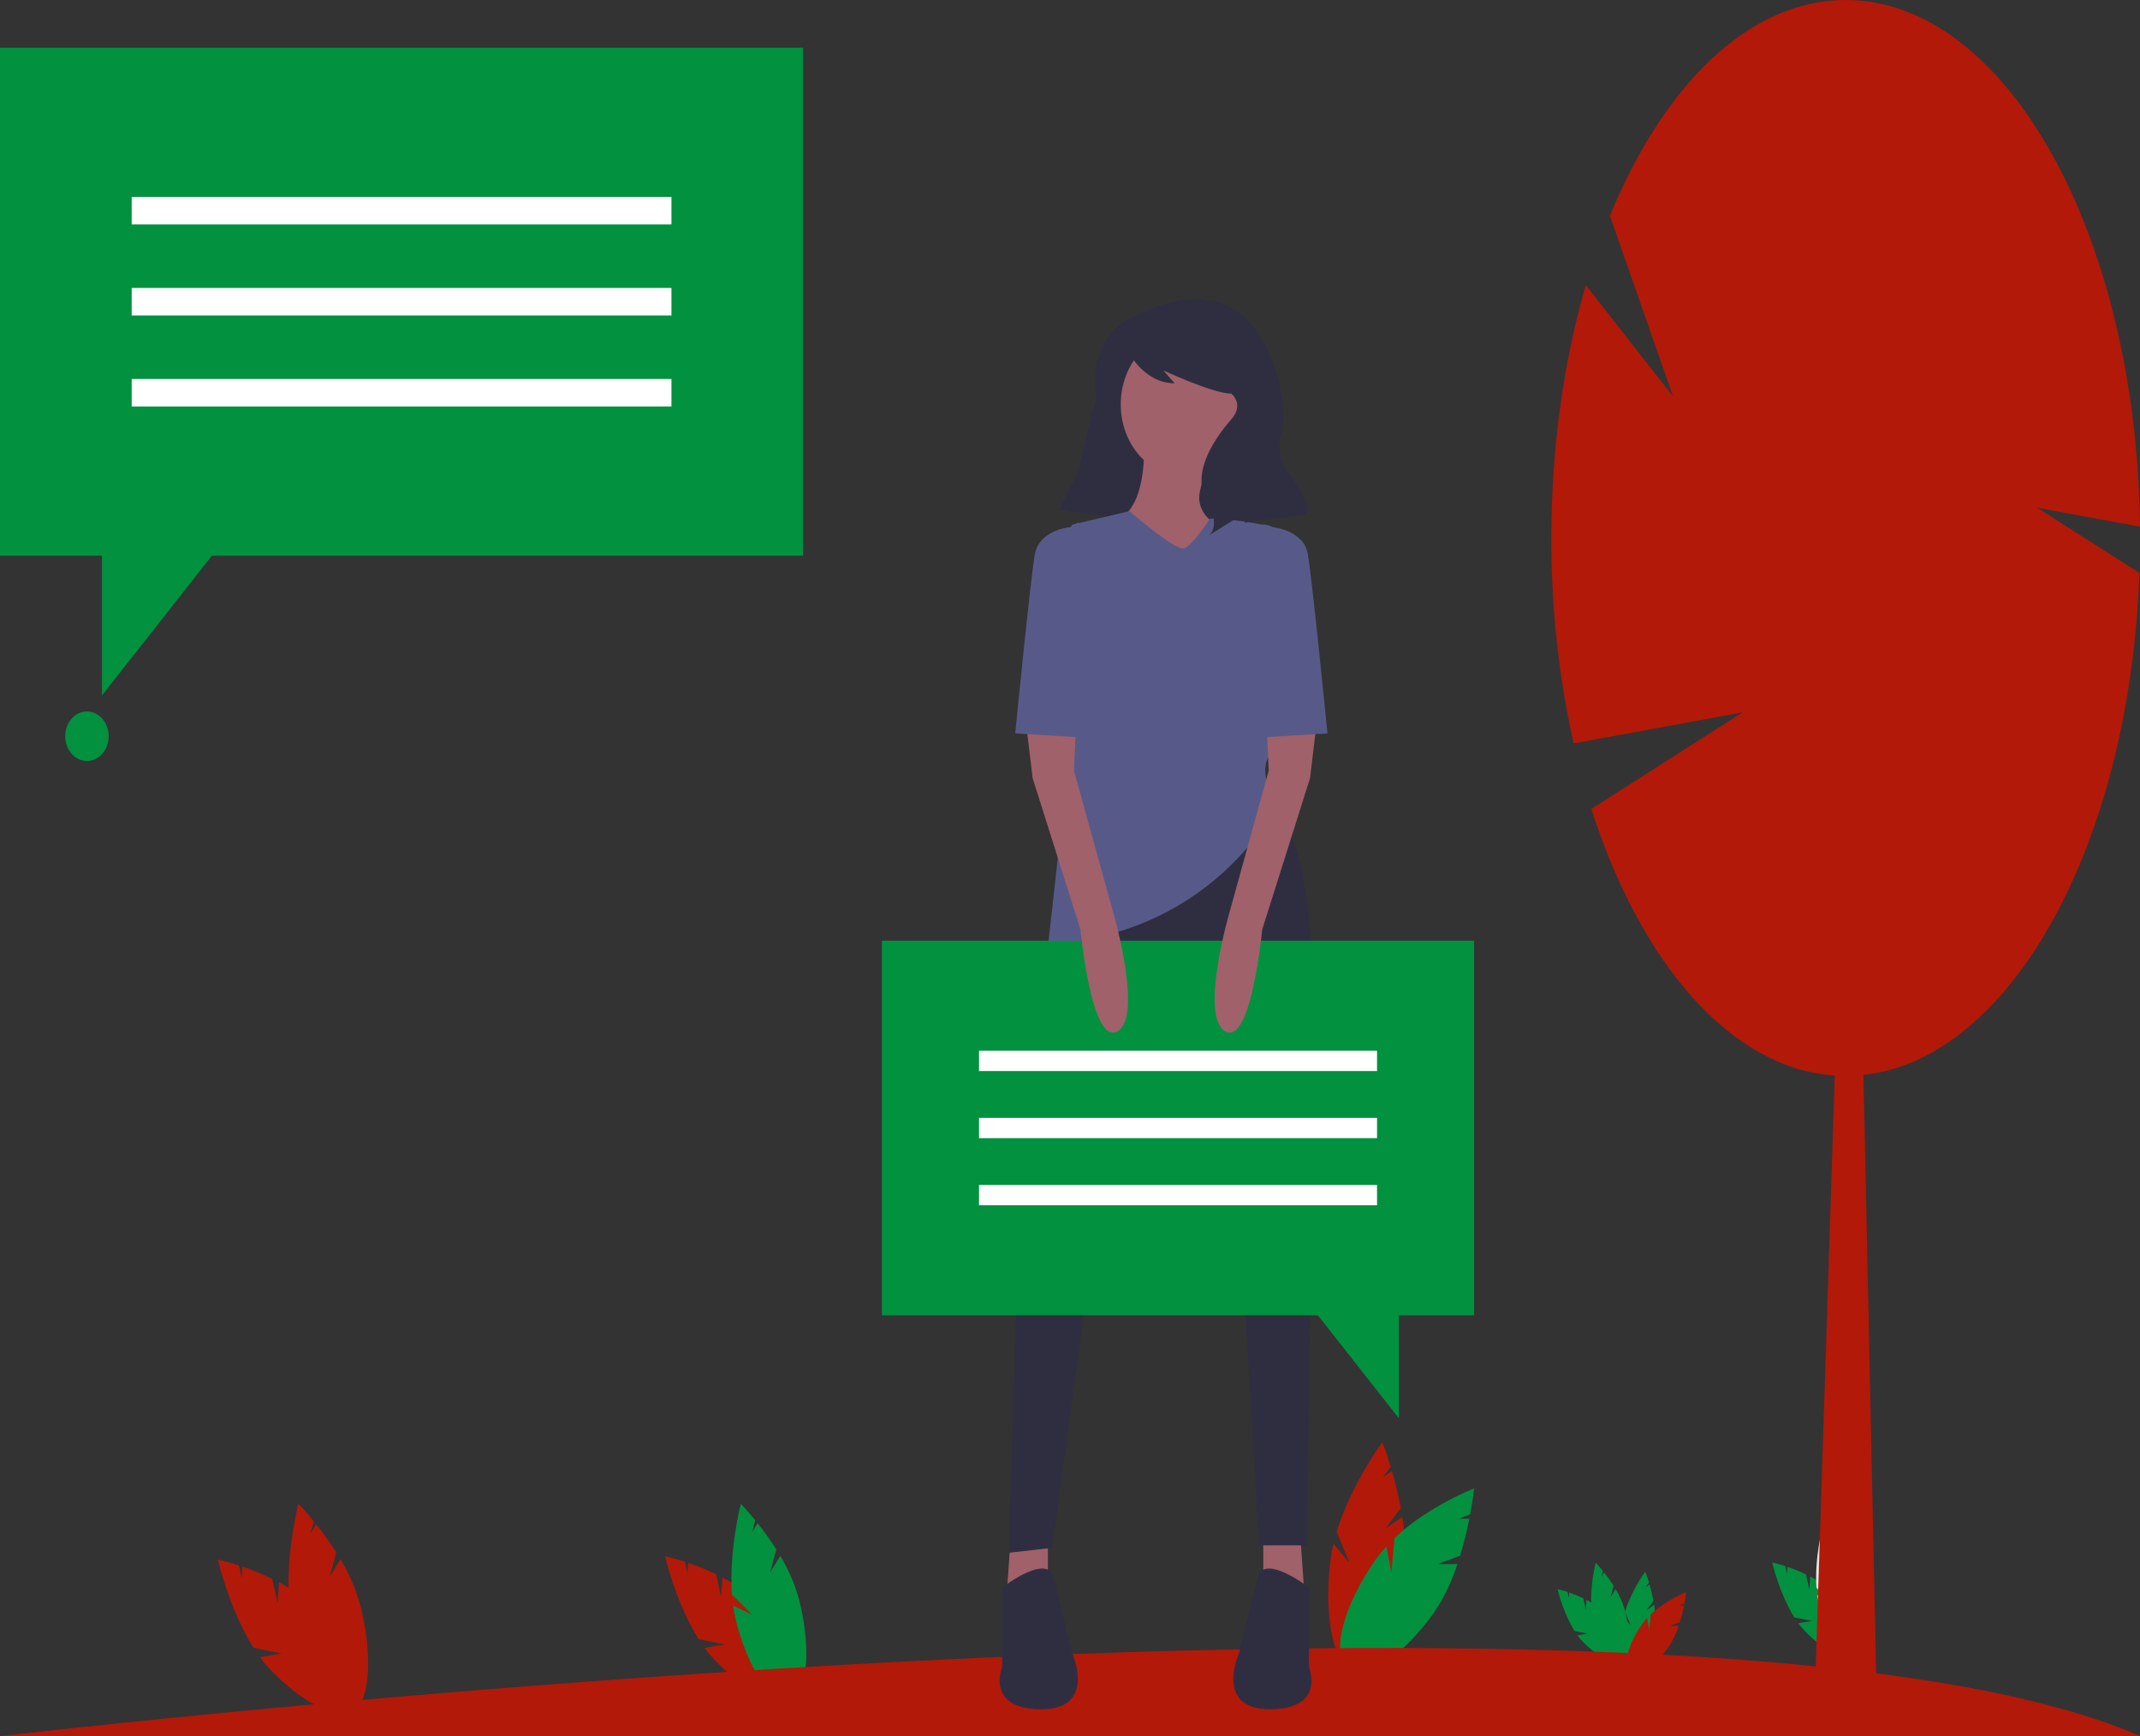 <svg width="392" height="318" viewBox="0 0 392 318" fill="none" xmlns="http://www.w3.org/2000/svg">
<rect x="0" y="0" width="392" height="318" fill="#333333" stroke="none"/>
<g clip-path="url(#clip0)">
<path d="M50.861 293.711L49.858 289.196C48.079 288.335 46.259 287.59 44.407 286.964L44.28 289.062L43.766 286.751C41.469 286.002 39.906 285.672 39.906 285.672C39.906 285.672 42.017 294.833 46.445 301.836L51.604 302.87L47.596 303.529C48.153 304.294 48.752 305.018 49.389 305.697C55.83 312.52 63.004 315.65 65.413 312.689C67.821 309.728 64.552 301.797 58.111 294.974C56.017 292.859 53.651 291.123 51.096 289.826L50.861 293.711Z" fill="#B21909"/>
<path d="M60.403 288.807L61.589 284.35C60.456 282.565 59.235 280.853 57.934 279.225L56.874 280.946L57.482 278.664C55.855 276.668 54.666 275.464 54.666 275.464C54.666 275.464 52.324 284.551 52.942 293.158L56.89 297.086L53.16 295.287C53.291 296.27 53.475 297.243 53.713 298.2C56.136 307.839 60.86 314.751 64.263 313.636C67.666 312.522 68.46 303.805 66.037 294.165C65.202 291.12 63.963 288.238 62.363 285.62L60.403 288.807Z" fill="#B21909"/>
<path d="M132.122 292.614L131.179 288.37C129.508 287.562 127.797 286.861 126.056 286.273L125.937 288.245L125.454 286.072C123.295 285.369 121.826 285.059 121.826 285.059C121.826 285.059 123.81 293.668 127.972 300.25L132.821 301.222L129.054 301.842C129.577 302.561 130.14 303.242 130.739 303.88C136.793 310.292 143.535 313.234 145.799 310.451C148.063 307.668 144.991 300.214 138.937 293.801C136.969 291.814 134.745 290.182 132.343 288.963L132.122 292.614Z" fill="#B21909"/>
<path d="M141.09 288.005L142.205 283.816C141.141 282.138 139.993 280.529 138.77 278.999L137.774 280.617L138.345 278.472C136.816 276.596 135.699 275.464 135.699 275.464C135.699 275.464 133.497 284.005 134.078 292.094L137.789 295.786L134.283 294.095C134.406 295.019 134.579 295.934 134.803 296.833C137.08 305.893 141.52 312.389 144.719 311.342C147.917 310.295 148.664 302.101 146.386 293.041C145.601 290.178 144.437 287.47 142.933 285.01L141.09 288.005Z" fill="#02913F"/>
<path d="M290.497 294.9L290.022 292.761C289.179 292.354 288.317 292.001 287.44 291.704L287.38 292.698L287.137 291.603C286.049 291.249 285.309 291.093 285.309 291.093C285.978 293.816 287.023 296.4 288.405 298.748L290.849 299.238L288.951 299.55C289.215 299.912 289.498 300.255 289.8 300.577C292.85 303.808 296.248 305.291 297.389 303.888C298.53 302.486 296.982 298.729 293.931 295.498C292.939 294.497 291.818 293.674 290.608 293.06L290.497 294.9Z" fill="#02913F"/>
<path d="M295.016 292.577L295.578 290.467C295.041 289.621 294.463 288.81 293.846 288.039L293.345 288.854L293.633 287.773C292.862 286.828 292.299 286.258 292.299 286.258C291.638 288.984 291.363 291.813 291.482 294.638L293.352 296.499L291.586 295.646C291.648 296.112 291.735 296.573 291.847 297.026C292.995 301.592 295.232 304.865 296.844 304.337C298.456 303.809 298.832 299.681 297.684 295.115C297.289 293.673 296.702 292.308 295.944 291.068L295.016 292.577Z" fill="#02913F"/>
<path d="M331.444 291.205L330.819 288.393C329.71 287.857 328.577 287.392 327.423 287.002L327.344 288.31L327.024 286.869C325.593 286.403 324.619 286.198 324.619 286.198C324.619 286.198 325.934 291.904 328.693 296.267L331.907 296.911L329.41 297.322C329.757 297.798 330.13 298.25 330.527 298.673C334.539 302.923 339.008 304.873 340.509 303.028C342.009 301.183 339.973 296.243 335.96 291.992C334.656 290.675 333.182 289.593 331.59 288.785L331.444 291.205Z" fill="#02913F"/>
<path d="M337.388 288.151L338.127 285.374C337.422 284.262 336.661 283.196 335.85 282.181L335.19 283.253L335.569 281.832C334.555 280.588 333.815 279.838 333.815 279.838C333.815 279.838 332.355 285.499 332.74 290.861L335.2 293.308L332.876 292.187C332.958 292.8 333.073 293.406 333.221 294.002C334.73 300.007 337.673 304.313 339.793 303.618C341.913 302.924 342.408 297.494 340.898 291.489C340.378 289.591 339.606 287.796 338.61 286.165L337.388 288.151Z" fill="#E6E6E6"/>
<path d="M253.757 279.997L256.596 276.241C256.168 273.944 255.626 271.678 254.973 269.451L253.292 270.606L254.745 268.683C253.915 265.939 253.212 264.182 253.212 264.182C253.212 264.182 247.498 271.878 244.848 280.563L247.209 286.33L244.257 282.743C244.012 283.765 243.824 284.803 243.694 285.852C242.412 296.431 244.4 305.484 248.135 306.074C251.87 306.663 255.937 298.565 257.219 287.986C257.557 284.61 257.439 281.194 256.87 277.858L253.757 279.997Z" fill="#B21909"/>
<path d="M263.331 286.501L267.463 284.96C268.137 282.742 268.7 280.481 269.15 278.191L267.187 278.188L269.302 277.399C269.834 274.56 270.029 272.641 270.029 272.641C270.029 272.641 261.652 275.859 255.449 281.73L254.857 288.06L253.955 283.248C253.283 283.978 252.651 284.756 252.065 285.577C246.175 293.877 243.776 302.8 246.707 305.508C249.637 308.215 256.787 303.682 262.676 295.382C264.495 292.691 265.941 289.698 266.965 286.506L263.331 286.501Z" fill="#02913F"/>
<path d="M301.621 294.922L302.884 293.251C302.693 292.23 302.452 291.222 302.162 290.232L301.414 290.746L302.061 289.89C301.691 288.67 301.379 287.888 301.379 287.888C299.808 290.076 298.552 292.535 297.659 295.174L298.709 297.739L297.396 296.143C297.287 296.598 297.204 297.06 297.146 297.526C296.576 302.231 297.46 306.257 299.121 306.519C300.782 306.782 302.591 303.18 303.161 298.475C303.311 296.974 303.259 295.454 303.006 293.971L301.621 294.922Z" fill="#02913F"/>
<path d="M305.881 297.814L307.719 297.129C308.018 296.143 308.269 295.137 308.469 294.119L307.596 294.117L308.537 293.766C308.773 292.504 308.86 291.651 308.86 291.651C306.524 292.596 304.335 293.961 302.376 295.693L302.112 298.508L301.711 296.368C301.412 296.693 301.131 297.039 300.87 297.404C298.251 301.095 297.184 305.063 298.487 306.268C299.791 307.472 302.97 305.456 305.59 301.765C306.399 300.568 307.042 299.236 307.497 297.817L305.881 297.814Z" fill="#B21909"/>
<path d="M0.236 318C0.236 318 308.919 281.692 392 318H0.236Z" fill="#B21909"/>
<path d="M391.999 96.467C391.395 43.002 367.493 0 338.092 0C320.424 0 304.741 15.53 294.906 39.528L306.469 72.634L290.489 52.228C286.458 66.036 284.17 81.8 284.17 98.542C284.138 111.233 285.507 123.877 288.246 136.177L319.235 130.476L291.502 148.172C300.537 176.437 317.05 195.742 336.084 197.015L332.416 310.893L343.768 311.356L341.342 196.901C368.446 193.956 390.158 154.425 391.897 104.954L373.167 93.002L391.999 96.467Z" fill="#B21909"/>
<path d="M195.695 93.222L210.612 96.216L215.584 67.776L203.568 61.789L195.695 93.222Z" fill="#2F2E41"/>
<path d="M213.633 97.771L228.549 100.764L233.521 72.325L221.506 66.337L213.633 97.771Z" fill="#2F2E41"/>
<path d="M231.404 280.794V292.619H238.977L238.18 281.249L231.404 280.794Z" fill="#A0616A"/>
<path d="M191.944 280.794V292.619H184.371L185.168 281.249L191.944 280.794Z" fill="#A0616A"/>
<path d="M194.734 171.177L188.679 213.294C187.137 224.018 186.206 234.844 185.891 245.705L184.77 284.432L192.741 283.523L198.72 239.403C198.72 239.403 214.265 173.906 219.845 187.097C225.426 200.287 228.216 242.132 228.216 242.132L230.607 283.068H239.376L240.174 229.397C240.174 229.397 244.957 154.348 232.999 147.981L194.734 171.177Z" fill="#2F2E41"/>
<path d="M239.775 290.8C239.775 290.8 231.006 283.977 230.209 289.435L227.02 302.626C227.02 302.626 222.237 313.087 232.6 313.087C242.964 313.087 239.775 305.355 239.775 305.355V290.8Z" fill="#2F2E41"/>
<path d="M183.574 290.8C183.574 290.8 192.343 283.977 193.14 289.435L196.329 302.626C196.329 302.626 201.112 313.087 190.749 313.087C180.385 313.087 183.574 305.355 183.574 305.355V290.8Z" fill="#2F2E41"/>
<path d="M216.856 87.26C223.24 87.26 228.415 81.354 228.415 74.069C228.415 66.784 223.24 60.879 216.856 60.879C210.472 60.879 205.297 66.784 205.297 74.069C205.297 81.354 210.472 87.26 216.856 87.26Z" fill="#A0616A"/>
<path d="M209.48 79.755C209.48 79.755 210.676 92.49 204.697 95.219L214.662 108.864L227.815 98.403C227.815 98.403 218.249 96.129 219.844 89.761C221.438 83.394 221.438 82.484 221.438 82.484L209.48 79.755Z" fill="#A0616A"/>
<path d="M206.89 93.627C206.89 93.627 215.26 100.905 216.854 100.45C218.449 99.995 221.637 94.992 221.637 94.992C221.637 94.992 233.396 95.219 238.179 98.858C242.962 102.497 233.595 125.011 233.595 125.011C233.595 125.011 236.186 135.245 232.997 137.974C229.809 140.703 233.794 147.526 233.794 147.526C233.794 147.526 225.823 164.355 204.697 170.723C204.697 170.723 191.544 176.636 191.942 173.452C192.341 170.268 196.327 133.881 196.327 133.881V96.129L206.89 93.627Z" fill="#575A89"/>
<path d="M206.884 58.39C206.884 58.39 200.848 60.686 200.541 69.754C200.51 71.204 200.651 72.653 200.96 74.06C201.3 75.704 201.518 79.24 198.884 83.862C197.12 86.914 195.509 90.077 194.058 93.336L194.039 93.379L200.669 94.325L202.078 81.785C202.762 75.705 204.226 69.773 206.424 64.181L206.47 64.064C206.47 64.064 209.37 70.211 215.171 70.211L213.099 67.846C213.099 67.846 222.215 72.102 225.53 72.102C225.53 72.102 228.016 73.993 225.53 76.83C223.044 79.667 218.072 86.287 220.972 91.488C223.873 96.689 221.386 98.107 221.386 98.107L225.944 95.27L228.016 93.852V95.743L238.789 94.325C238.789 94.325 241.69 93.852 235.474 85.814C235.474 85.814 233.833 82.692 234.551 80C235.141 77.954 235.296 75.777 235.004 73.65C233.611 64.785 228.148 47.163 206.884 58.39Z" fill="#2F2E41"/>
<path d="M161.547 172.314H270.029V240.928H256.25V259.797L241.405 240.928H161.547V172.314Z" fill="#02913F"/>
<path d="M179.336 196.187H252.242V192.47H179.336V196.187Z" fill="white"/>
<path d="M179.336 208.48H252.242V204.763H179.336V208.48Z" fill="white"/>
<path d="M179.336 220.773H252.242V217.057H179.336V220.773Z" fill="white"/>
<path d="M187.957 132.516L189.153 142.523L197.922 170.268C197.922 170.268 199.915 191.645 204.698 188.916C209.481 186.187 203.901 167.084 203.901 167.084L196.726 141.158L197.125 132.061L187.957 132.516Z" fill="#A0616A"/>
<path d="M201.111 97.039L197.516 95.701L195.93 96.584C195.93 96.584 190.349 97.039 189.552 101.587C188.755 106.135 185.965 134.335 185.965 134.335L200.713 135.245L201.111 97.039Z" fill="#575A89"/>
<path d="M241.17 132.516L239.974 142.523L231.205 170.268C231.205 170.268 229.212 191.645 224.429 188.916C219.646 186.187 225.226 167.084 225.226 167.084L232.401 141.158L232.003 132.061L241.17 132.516Z" fill="#A0616A"/>
<path d="M228.016 97.039L229.933 96.325C231.009 95.925 232.18 96.017 233.197 96.584C233.197 96.584 238.777 97.039 239.575 101.587C240.372 106.135 243.162 134.335 243.162 134.335L228.414 135.245L228.016 97.039Z" fill="#575A89"/>
<path d="M147.116 8.741H0V101.791H18.687V127.379L38.818 101.791H147.116V8.741Z" fill="#02913F"/>
<path d="M122.993 36.074H24.123V41.114H122.993V36.074Z" fill="white"/>
<path d="M122.993 52.746H24.123V57.786H122.993V52.746Z" fill="white"/>
<path d="M122.993 69.417H24.123V74.457H122.993V69.417Z" fill="white"/>
<path d="M15.925 139.396C18.121 139.396 19.902 137.364 19.902 134.858C19.902 132.351 18.121 130.319 15.925 130.319C13.728 130.319 11.947 132.351 11.947 134.858C11.947 137.364 13.728 139.396 15.925 139.396Z" fill="#02913F"/>
</g>
<defs>
<clipPath id="clip0">
<rect width="392" height="318" fill="white"/>
</clipPath>
</defs>
</svg>
